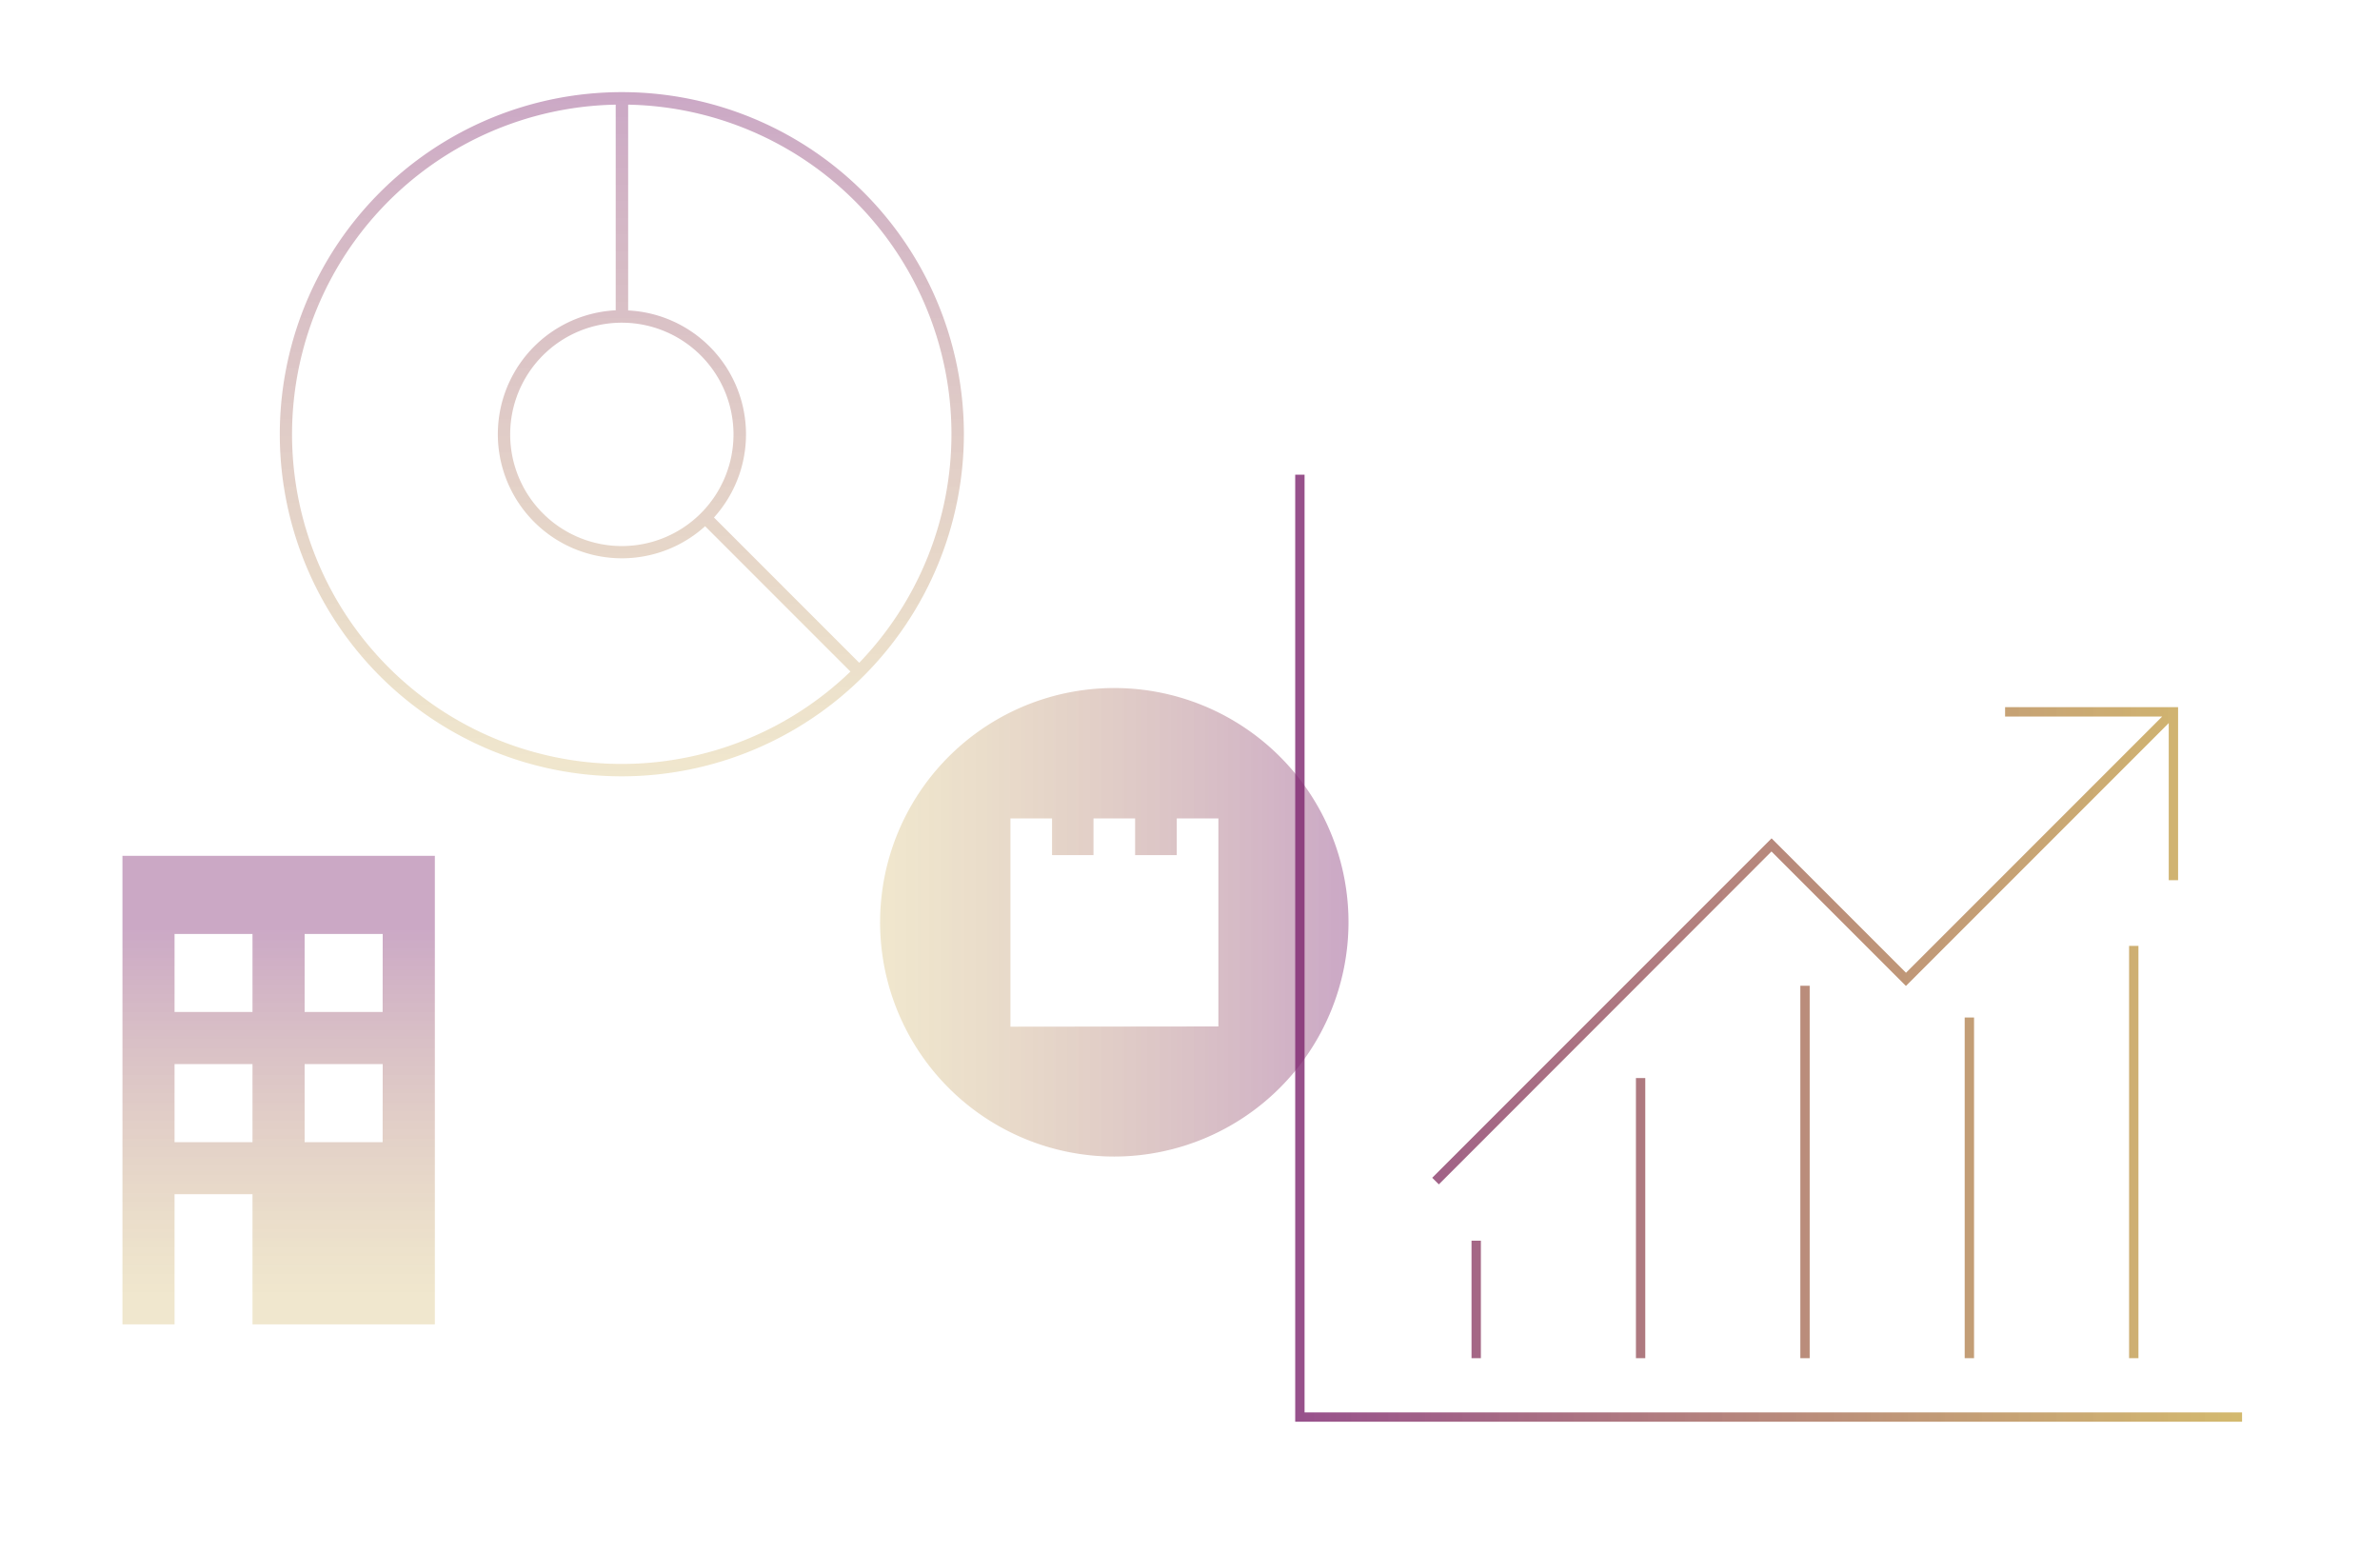 <svg id="Layer_1" data-name="Layer 1" xmlns="http://www.w3.org/2000/svg" xmlns:xlink="http://www.w3.org/1999/xlink" width="509" height="332" viewBox="0 0 509 332"><defs><style>.cls-1,.cls-2,.cls-3{opacity:0.4;isolation:isolate;}.cls-1{fill:url(#linear-gradient);}.cls-2{fill:url(#linear-gradient-2);}.cls-3{fill:url(#linear-gradient-3);}.cls-4{fill:url(#linear-gradient-4);}</style><linearGradient id="linear-gradient" x1="133.01" y1="166" x2="133.01" y2="19.7" gradientUnits="userSpaceOnUse"><stop offset="0" stop-color="#c19c31" stop-opacity="0.6"/><stop offset="1" stop-color="#7d256f"/></linearGradient><linearGradient id="linear-gradient-2" x1="59.59" y1="276.94" x2="59.59" y2="197.97" xlink:href="#linear-gradient"/><linearGradient id="linear-gradient-3" x1="188.22" y1="197.21" x2="288.4" y2="197.21" xlink:href="#linear-gradient"/><linearGradient id="linear-gradient-4" x1="277" y1="202.75" x2="479.5" y2="202.75" gradientUnits="userSpaceOnUse"><stop offset="0" stop-color="#7d256f" stop-opacity="0.8"/><stop offset="1" stop-color="#c19c31" stop-opacity="0.7"/></linearGradient></defs><title>icons</title><path class="cls-1" d="M133,166a73.15,73.15,0,1,1,73.14-73.15A73.23,73.23,0,0,1,133,166ZM131.68,22.38a70.49,70.49,0,1,0,50.2,121.22L150.8,112.52a26.53,26.53,0,1,1-19.12-46.17Zm21,88.26,31.08,31.08A70.46,70.46,0,0,0,134.34,22.38v44a26.52,26.52,0,0,1,18.34,44.29ZM133,69a23.88,23.88,0,1,0,23.87,23.87A23.9,23.9,0,0,0,133,69Z"/><path class="cls-2" d="M26.19,183V283.18H37.33V255.36H54v27.82H93V183ZM54,244.22H37.33V227.53H54Zm0-27.83H37.33V199.7H54Zm27.83,27.83H65.15V227.53h16.7Zm0-27.83H65.15V199.7h16.7Z"/><path class="cls-3" d="M238.32,247.3a50.09,50.09,0,1,1,50.08-50.08A50.15,50.15,0,0,1,238.32,247.3Zm22.25-27.82V175h-8.9v7.85h-8.91V175h-8.9v7.85H225V175h-8.9v44.53Z"/><path class="cls-4" d="M316.71,290.41h-2V265.29h2ZM279,302V101.5h-2V304H479.5v-2Zm28.72-48.75-1.42-1.41,72.58-72.58L407.63,208l54.79-54.79h-33.6v-2h37v37h-2v-33.6l-56.21,56.21-28.75-28.75Zm147.62,37.16V202.25h2v88.16Zm-70.31,0V210.78h2v79.63Zm35.15,0V217.57h2v72.84Zm-70.31,0V230.52h2v59.89Z"/></svg>